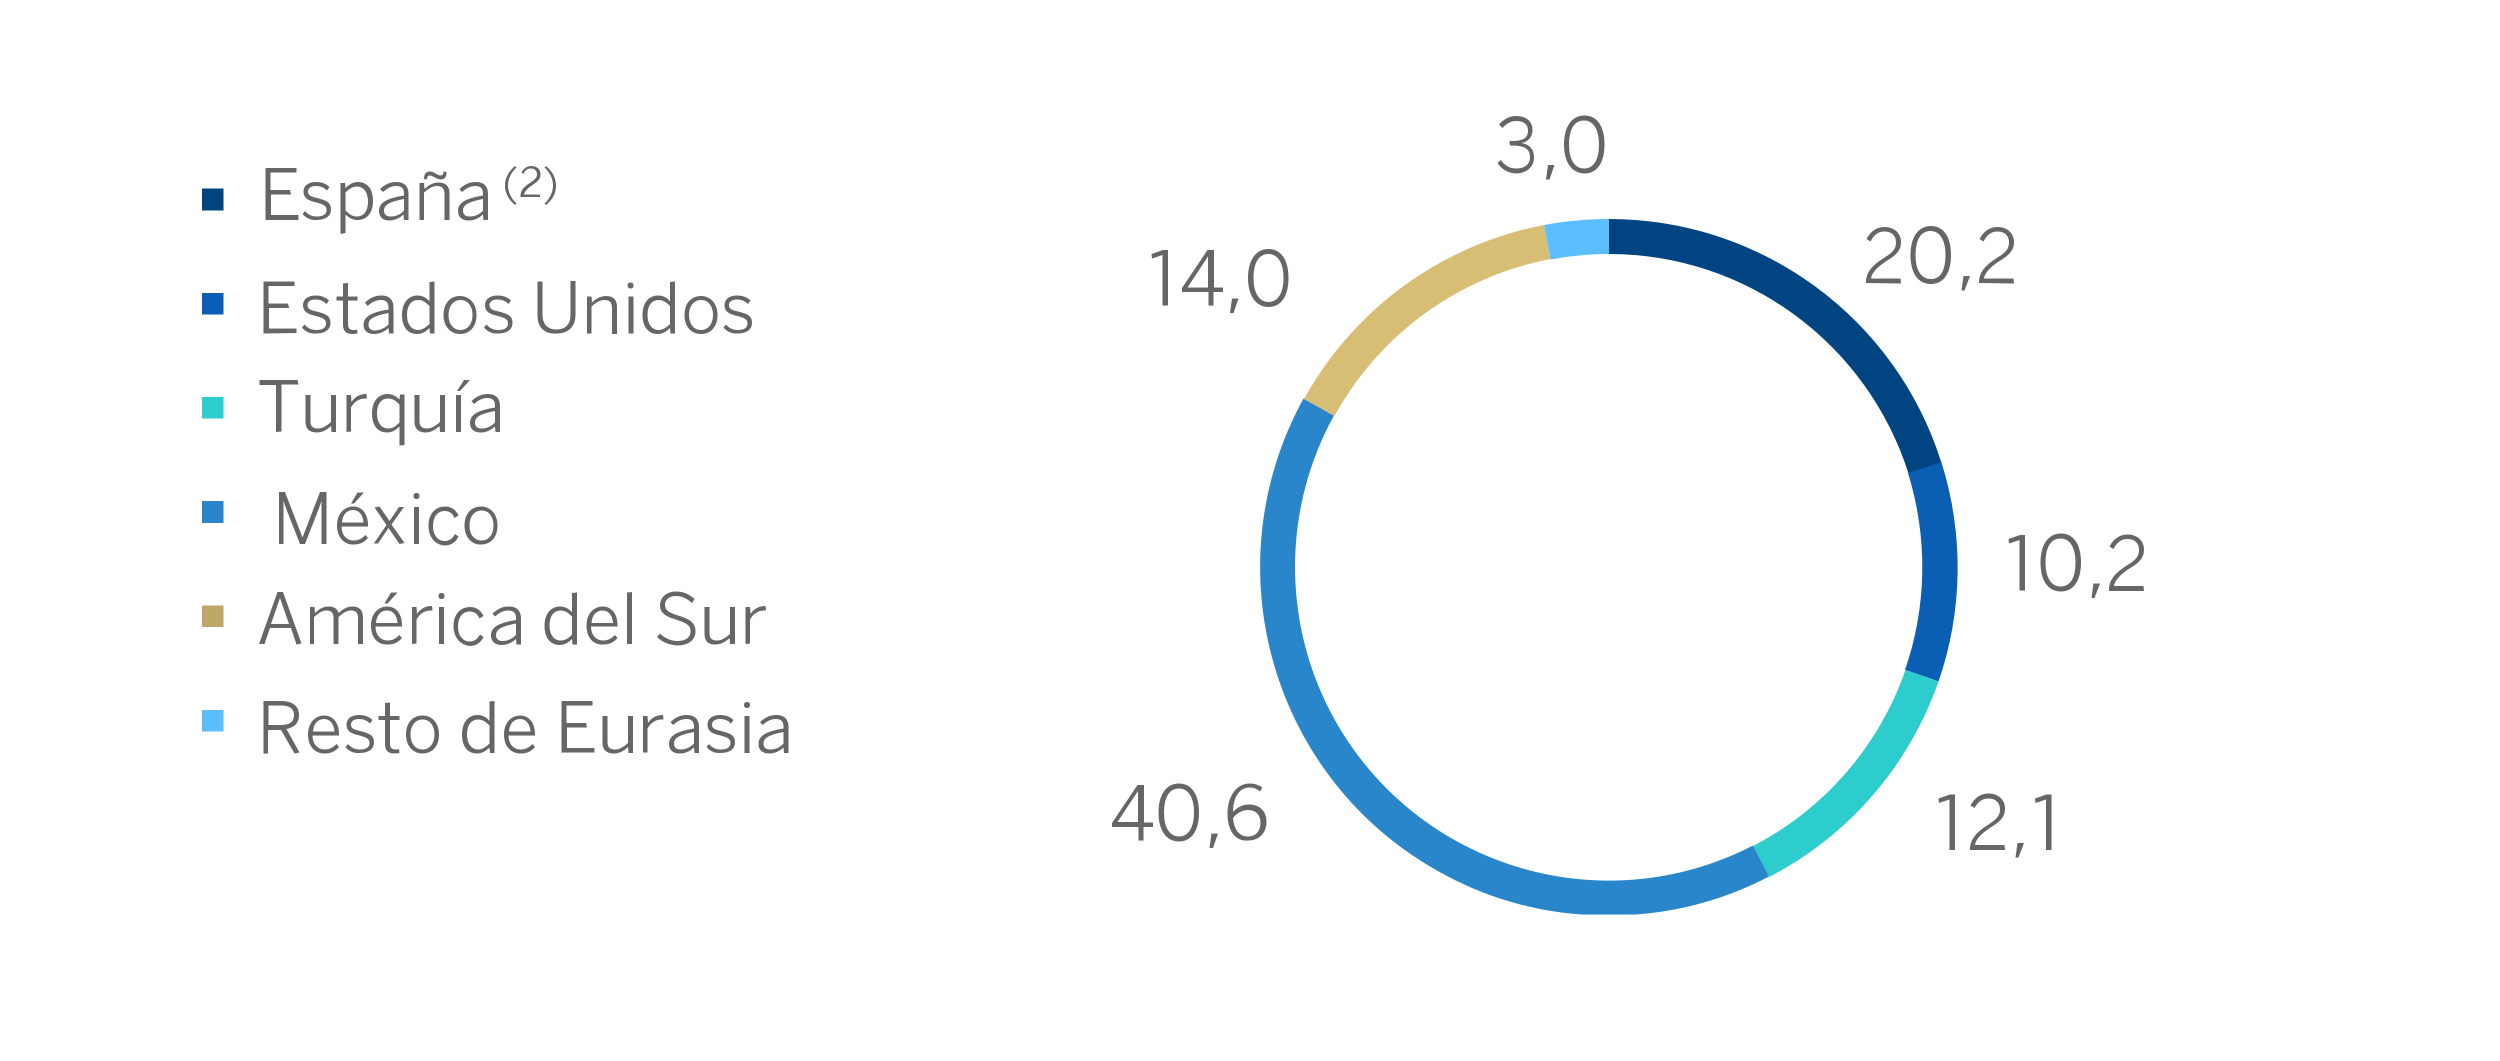 <?xml version="1.0" encoding="utf-8"?>
<!-- Generator: Adobe Illustrator 21.0.0, SVG Export Plug-In . SVG Version: 6.00 Build 0)  -->
<!DOCTYPE svg PUBLIC "-//W3C//DTD SVG 1.1//EN" "http://www.w3.org/Graphics/SVG/1.1/DTD/svg11.dtd">
<svg version="1.1" id="Capa_1" xmlns="http://www.w3.org/2000/svg" xmlns:xlink="http://www.w3.org/1999/xlink" x="0px" y="0px"
	 viewBox="0 0 500 212.2" style="enable-background:new 0 0 500 212.2;" xml:space="preserve">
<style type="text/css">
	.st0{fill:#004481;}
	.st1{fill:#0A5FB4;}
	.st2{fill:#2DCCCD;}
	.st3{fill:#2A86CA;}
	.st4{fill:#D8BE75;}
	.st5{fill:#5BBEFF;}
	.st6{fill:#666666;}
	.st7{fill:#BFA867;}
</style>
<g>
	<path class="st0" d="M388.3,92.6c-9.1-29.1-36.1-48.8-66.5-48.8v7c27.4,0,51.6,17.8,59.9,43.9L388.3,92.6z"/>
</g>
<g>
	<path class="st1" d="M387.7,136.3c4.9-14.1,5.1-29.5,0.6-43.8l-6.7,2.1c4,12.9,3.8,26.7-0.6,39.4L387.7,136.3z"/>
</g>
<g>
	<path class="st2" d="M353.8,175.4c15.9-8.2,28-22.2,33.9-39.1l-6.6-2.3c-5.3,15.2-16.2,27.8-30.5,35.2L353.8,175.4z"/>
</g>
<g>
	<path class="st3" d="M288.1,174.5c8.8,4.9,18.4,7.7,28.2,8.4h11c9.1-0.7,18.1-3.2,26.5-7.6l-3.2-6.2C319.8,185,282,173,266,142.2
		c-9.6-18.6-9.3-40.8,0.8-59.1l-6.1-3.4C242.1,113.6,254.4,156,288.1,174.5"/>
</g>
<g>
	<path class="st4" d="M308.8,45c-20.4,3.9-38,16.7-48,34.8l6.1,3.4c9-16.4,24.9-27.9,43.2-31.4L308.8,45z"/>
</g>
<g>
	<path class="st5" d="M321.8,43.8c-4.4,0-8.7,0.4-13,1.2l1.3,6.9c3.9-0.7,7.8-1.1,11.7-1.1V43.8z"/>
</g>
<g>
	<path class="st6" d="M373.2,56.6v-0.2c0-1.6,0.8-3.1,3.7-4.9c1.7-1,2.3-1.8,2.3-3c0-1.3-0.8-2.2-2.3-2.2c-1.2,0-2.1,0.6-2.8,2
		l-0.8-0.5c0.8-1.5,2-2.4,3.6-2.4c2,0,3.3,1.3,3.3,3c0,1.5-0.7,2.5-2.9,3.8c-2,1.3-3,2.5-3.1,3.5h5.9l0.1,1L373.2,56.6L373.2,56.6z"
		/>
	<path class="st6" d="M382.1,51c0-3.5,1.5-5.8,4.1-5.8s4,2.3,4,5.8s-1.4,5.8-4,5.8C383.5,56.8,382.1,54.5,382.1,51z M389.1,51
		c0-3.1-1.2-4.8-3-4.8c-1.9,0-3,1.7-3,4.8s1.2,4.8,3,4.8C388,55.9,389.1,54.2,389.1,51z"/>
	<path class="st6" d="M392.3,58.1l0.4-2.9h1.3l-1.1,2.9H392.3z"/>
	<path class="st6" d="M395.8,56.6v-0.2c0-1.6,0.8-3.1,3.7-4.9c1.7-1,2.3-1.8,2.3-3c0-1.3-0.8-2.2-2.3-2.2c-1.2,0-2.1,0.6-2.8,2
		l-0.8-0.5c0.8-1.5,2-2.4,3.6-2.4c2,0,3.3,1.3,3.3,3c0,1.5-0.7,2.5-2.9,3.8c-2,1.3-3,2.5-3.1,3.5h5.9l0.1,1L395.8,56.6L395.8,56.6z"
		/>
</g>
<g>
	<path class="st6" d="M403.9,118.1V108l-2.1,0.7l-0.1-0.9l2.3-0.8h1v11.1C405,118.1,403.9,118.1,403.9,118.1z"/>
	<path class="st6" d="M408.1,112.5c0-3.5,1.5-5.8,4.1-5.8s4,2.3,4,5.8s-1.4,5.8-4,5.8C409.5,118.3,408.1,116,408.1,112.5z
		 M415.1,112.5c0-3.1-1.2-4.8-3-4.8c-1.9,0-3,1.7-3,4.8s1.2,4.8,3,4.8C414,117.3,415.1,115.7,415.1,112.5z"/>
	<path class="st6" d="M418.3,119.6l0.4-2.9h1.3l-1.1,2.9H418.3z"/>
	<path class="st6" d="M421.8,118.1v-0.2c0-1.6,0.8-3.1,3.7-4.9c1.7-1,2.3-1.8,2.3-3c0-1.3-0.8-2.2-2.3-2.2c-1.2,0-2.1,0.6-2.8,2
		l-0.8-0.5c0.8-1.5,2-2.4,3.6-2.4c2,0,3.3,1.3,3.3,3c0,1.5-0.7,2.5-2.9,3.8c-2,1.3-3,2.5-3.1,3.5h5.9l0.1,1h-7V118.1z"/>
</g>
<g>
	<path class="st6" d="M389.9,170v-10.1l-2.1,0.7l-0.1-0.9l2.3-0.8h1V170H389.9z"/>
	<path class="st6" d="M394,170v-0.2c0-1.6,0.8-3.1,3.7-4.9c1.7-1.1,2.3-1.8,2.3-3c0-1.3-0.8-2.2-2.3-2.2c-1.2,0-2.1,0.6-2.8,1.9
		l-0.8-0.5c0.8-1.5,2-2.4,3.6-2.4c2,0,3.3,1.3,3.3,3c0,1.5-0.7,2.5-2.9,3.8c-2,1.3-3,2.5-3.1,3.5h5.9l0.1,1L394,170L394,170z"/>
	<path class="st6" d="M403.1,171.5l0.4-2.9h1.3l-1.1,2.9H403.1z"/>
	<path class="st6" d="M409.2,170v-10.1l-2.1,0.7l-0.1-0.9l2.3-0.8h1V170H409.2z"/>
</g>
<g>
	<path class="st6" d="M227.7,168.1v-2.7h-5.3v-0.8l5.1-7.6h1.3v7.5h1.8v0.9h-1.9v2.7L227.7,168.1L227.7,168.1z M223.5,164.4h4.1
		v-6.2l0,0L223.5,164.4z"/>
	<path class="st6" d="M231.7,162.5c0-3.5,1.5-5.8,4.1-5.8s4,2.3,4,5.8s-1.4,5.8-4,5.8S231.7,166,231.7,162.5z M238.8,162.5
		c0-3.1-1.2-4.8-3-4.8c-1.9,0-3,1.7-3,4.8s1.2,4.8,3,4.8S238.8,165.6,238.8,162.5z"/>
	<path class="st6" d="M241.9,169.6l0.4-2.9h1.3l-1,2.9H241.9z"/>
	<path class="st6" d="M245.5,162.7c0-3.4,1.8-6,4.4-6c1.2,0,2,0.4,2.6,0.8l-0.5,0.8c-0.6-0.5-1.1-0.8-2.1-0.8
		c-2.1,0-3.3,2.1-3.3,4.9c0.7-0.8,1.8-1.5,3.2-1.5c2.3,0,3.5,1.5,3.5,3.5c0,2.1-1.4,3.7-3.7,3.7
		C247.3,168.3,245.5,166.5,245.5,162.7z M252.1,164.6c0-1.5-0.8-2.6-2.5-2.6c-1.2,0-2.3,0.7-3,1.6c0.2,2.5,1.4,3.7,2.9,3.7
		C251,167.4,252.1,166.3,252.1,164.6z"/>
</g>
<g>
	<path class="st6" d="M232.5,61.1V51l-2.1,0.7l-0.1-0.9l2.3-0.8h1v11.1H232.5z"/>
	<path class="st6" d="M241.7,61.1v-2.7h-5.3v-0.8l5.1-7.6h1.3v7.5h1.8v0.9h-1.9v2.7C242.7,61.1,241.7,61.1,241.7,61.1z M237.5,57.5
		h4.1v-6.2l0,0L237.5,57.5z"/>
	<path class="st6" d="M246,62.6l0.4-2.9h1.3l-1,2.9H246z"/>
	<path class="st6" d="M249.6,55.6c0-3.5,1.5-5.8,4.1-5.8s4,2.3,4,5.8s-1.4,5.8-4,5.8S249.6,59,249.6,55.6z M256.7,55.6
		c0-3.1-1.2-4.8-3-4.8c-1.9,0-3,1.7-3,4.8s1.2,4.8,3,4.8C255.5,60.4,256.7,58.7,256.7,55.6z"/>
</g>
<g>
	<path class="st6" d="M299.5,32.6l0.7-0.6c0.8,1.2,1.8,1.7,3.1,1.7c1.7,0,2.7-0.9,2.7-2.2c0-1.6-0.9-2.4-3.6-2.4H302l-0.1-0.9h0.5
		c2.4,0,3.2-0.7,3.2-2.1c0-1.1-0.7-1.9-2.4-1.9c-1.1,0-2,0.6-2.7,1.4l-0.7-0.7c0.8-0.9,1.9-1.7,3.4-1.7c2.3,0,3.3,1.3,3.3,2.8
		c0,1.4-0.9,2.4-2.2,2.6c1.7,0.3,2.5,1.3,2.5,2.9c0,1.8-1.4,3.2-3.7,3.2C301.7,34.6,300.3,33.9,299.5,32.6z"/>
	<path class="st6" d="M309.2,35.9l0.4-2.9h1.3l-1,2.9H309.2z"/>
	<path class="st6" d="M312.8,28.9c0-3.5,1.5-5.8,4.1-5.8s4,2.3,4,5.8s-1.4,5.8-4,5.8C314.2,34.6,312.8,32.3,312.8,28.9z M319.8,28.9
		c0-3.1-1.2-4.8-3-4.8c-1.9,0-3,1.7-3,4.8s1.2,4.8,3,4.8C318.7,33.7,319.8,32,319.8,28.9z"/>
</g>
<g>
	<rect x="40.4" y="37.7" class="st0" width="4.3" height="4.4"/>
</g>
<g>
	<rect x="40.4" y="58.6" class="st1" width="4.3" height="4.3"/>
</g>
<g>
	<path class="st6" d="M52.7,66.7V56.3h6.2v0.9h-5.2v3.5h3.9l0.2,0.9h-4v4.1h5.5v0.9L52.7,66.7L52.7,66.7z"/>
	<path class="st6" d="M60.4,65.5l0.5-0.6c0.6,0.7,1.3,1.1,2.4,1.1c1.3,0,1.9-0.5,1.9-1.3c0-0.8-0.5-1.1-2-1.5
		c-1.8-0.4-2.6-0.9-2.6-2.2c0-1.1,0.9-1.9,2.5-1.9c1.2,0,2.1,0.4,2.7,1l-0.5,0.7c-0.6-0.6-1.3-0.9-2.2-0.9c-1.1,0-1.6,0.5-1.6,1.1
		c0,0.7,0.4,1,1.8,1.3c2,0.5,2.8,0.9,2.8,2.3c0,1.4-1.2,2.1-2.9,2.1C61.9,66.8,60.9,66.2,60.4,65.5z"/>
	<path class="st6" d="M68.6,64.9v-4.8h-1.3v-0.8h1.3v-2.6l1-0.1v2.7h1.9v0.8h-1.9v4.7c0,0.8,0.3,1.2,1.1,1.2c0.3,0,0.5,0,0.7-0.1
		l0.1,0.8c-0.2,0-0.6,0.1-1,0.1C69.3,66.8,68.6,66.3,68.6,64.9z"/>
	<path class="st6" d="M72.7,65c0-1.5,1.2-2.5,5-3.1v-0.4c0-1-0.5-1.5-1.5-1.5c-1.1,0-1.9,0.5-2.7,1.2L73,60.5
		c0.9-0.8,1.8-1.4,3.3-1.4c1.6,0,2.4,0.9,2.4,2.4v5.2h-0.9l-0.1-1.1c-0.9,0.8-1.8,1.2-2.9,1.2C73.5,66.8,72.7,66.1,72.7,65z
		 M77.7,64.9v-2.3c-3.2,0.6-4,1.3-4,2.3c0,0.8,0.5,1.2,1.3,1.2C76.1,66,77,65.6,77.7,64.9z"/>
	<path class="st6" d="M80.4,63c0-2.6,1.4-3.9,3.1-3.9c1,0,1.9,0.5,2.4,1.2v-3.9l1-0.1v10.4H86l-0.1-1.1c-0.6,0.6-1.4,1.2-2.5,1.2
		C81.7,66.8,80.4,65.6,80.4,63z M85.9,64.8v-3.6c-0.8-0.8-1.4-1.2-2.3-1.2c-1.2,0-2.2,0.9-2.2,3c0,2,1,3,2.2,3
		C84.5,66,85.1,65.5,85.9,64.8z"/>
	<path class="st6" d="M88.7,63c0-2.5,1.5-3.8,3.3-3.8s3.3,1.4,3.3,3.8c0,2.5-1.5,3.8-3.3,3.8C90.3,66.8,88.7,65.5,88.7,63z M94.5,63
		c0-1.6-0.8-3-2.4-3c-1.5,0-2.4,1.3-2.4,3c0,1.6,0.8,3,2.4,3C93.6,66,94.5,64.7,94.5,63z"/>
	<path class="st6" d="M96.8,65.5l0.5-0.6c0.6,0.7,1.3,1.1,2.4,1.1c1.3,0,1.9-0.5,1.9-1.3c0-0.8-0.5-1.1-2-1.5
		C97.8,62.8,97,62.3,97,61c0-1.1,0.9-1.9,2.5-1.9c1.2,0,2.1,0.4,2.7,1l-0.5,0.7c-0.6-0.6-1.3-0.9-2.2-0.9c-1.1,0-1.6,0.5-1.6,1.1
		c0,0.7,0.4,1,1.8,1.3c2,0.5,2.8,0.9,2.8,2.3c0,1.4-1.2,2.1-2.9,2.1C98.3,66.8,97.4,66.2,96.8,65.5z"/>
	<path class="st6" d="M107.5,63.2v-6.9h1V63c0,1.7,0.9,2.9,2.8,2.9s2.8-1.2,2.8-2.9v-6.8h1V63c0,2.1-1.2,3.7-3.8,3.7
		C108.7,66.9,107.5,65.2,107.5,63.2z"/>
	<path class="st6" d="M117.4,66.7v-7.4h0.9l0.1,1.2c0.7-0.7,1.7-1.3,2.8-1.3c1.5,0,2.2,0.8,2.2,2.2v5.4h-1v-5.2c0-1-0.4-1.6-1.5-1.6
		c-0.9,0-1.7,0.5-2.6,1.3v5.4H117.4z"/>
	<path class="st6" d="M125.5,57.1c0-0.4,0.2-0.6,0.6-0.6s0.6,0.2,0.6,0.6c0,0.4-0.2,0.6-0.6,0.6C125.8,57.7,125.5,57.5,125.5,57.1z
		 M125.7,66.7v-7.4h1v7.4H125.7z"/>
	<path class="st6" d="M128.5,63c0-2.6,1.4-3.9,3.1-3.9c1,0,1.9,0.5,2.4,1.2v-3.9l1-0.1v10.4h-0.9l-0.1-1.1c-0.6,0.6-1.4,1.2-2.5,1.2
		C129.9,66.8,128.5,65.6,128.5,63z M134,64.8v-3.6c-0.8-0.8-1.4-1.2-2.3-1.2c-1.2,0-2.2,0.9-2.2,3c0,2,1,3,2.2,3
		C132.6,66,133.3,65.5,134,64.8z"/>
	<path class="st6" d="M136.9,63c0-2.5,1.5-3.8,3.3-3.8s3.3,1.4,3.3,3.8c0,2.5-1.5,3.8-3.3,3.8S136.9,65.5,136.9,63z M142.6,63
		c0-1.6-0.8-3-2.4-3c-1.5,0-2.4,1.3-2.4,3c0,1.6,0.8,3,2.4,3C141.7,66,142.6,64.7,142.6,63z"/>
	<path class="st6" d="M144.7,65.5l0.5-0.6c0.6,0.7,1.3,1.1,2.4,1.1c1.3,0,1.9-0.5,1.9-1.3c0-0.8-0.5-1.1-2-1.5
		c-1.8-0.4-2.6-0.9-2.6-2.2c0-1.1,0.9-1.9,2.5-1.9c1.2,0,2.1,0.4,2.7,1l-0.5,0.7c-0.6-0.6-1.3-0.9-2.2-0.9c-1.1,0-1.6,0.5-1.6,1.1
		c0,0.7,0.4,1,1.8,1.3c2,0.5,2.8,0.9,2.8,2.3c0,1.4-1.2,2.1-2.9,2.1C146.2,66.8,145.3,66.2,144.7,65.5z"/>
</g>
<g>
	<rect x="40.4" y="79.4" class="st2" width="4.3" height="4.3"/>
</g>
<g>
	<path class="st6" d="M55.2,86.4V77h-3.3v-1h7.6l0.2,0.9h-3.4v9.4L55.2,86.4L55.2,86.4z"/>
	<path class="st6" d="M61.1,84.4V79h1v5.2c0,1,0.4,1.5,1.5,1.5c0.9,0,1.7-0.5,2.6-1.3V79h1v7.4h-0.9l-0.1-1.2
		c-0.7,0.7-1.7,1.3-2.8,1.3C61.8,86.5,61.1,85.7,61.1,84.4z"/>
	<path class="st6" d="M69.3,86.4V79h0.9l0.1,1.4l0,0c0.6-0.9,1.5-1.6,2.9-1.6h0.1l0.1,0.9c0,0-0.3,0-0.4,0c-1.2,0-2.2,0.7-2.8,1.8
		v4.8L69.3,86.4L69.3,86.4z"/>
	<path class="st6" d="M79.9,85.3c-0.6,0.6-1.4,1.2-2.5,1.2c-1.7,0-3-1.2-3-3.8c0-2.6,1.4-3.9,3.1-3.9c1,0,1.8,0.5,2.4,1.1l0.1-1h0.9
		V89l-1,0.1V85.3z M79.9,84.5v-3.6c-0.8-0.8-1.4-1.2-2.3-1.2c-1.2,0-2.2,0.9-2.2,3c0,2,1,3,2.2,3C78.6,85.7,79.2,85.2,79.9,84.5z"/>
	<path class="st6" d="M82.9,84.4V79h1v5.2c0,1,0.4,1.5,1.5,1.5c0.9,0,1.7-0.5,2.6-1.3V79h1v7.4h-1l-0.1-1.2
		c-0.7,0.7-1.7,1.3-2.8,1.3C83.7,86.5,82.9,85.7,82.9,84.4z"/>
	<path class="st6" d="M91.2,86.4V79h1v7.4H91.2z M92.8,76H94l-2,2.2h-0.6L92.8,76z"/>
	<path class="st6" d="M94,84.6c0-1.5,1.2-2.5,5-3.1v-0.4c0-1-0.5-1.5-1.5-1.5c-1.1,0-1.9,0.5-2.7,1.2l-0.5-0.6
		c0.9-0.8,1.8-1.4,3.3-1.4c1.6,0,2.4,0.9,2.4,2.4v5.2h-0.9L99,85.3c-0.9,0.8-1.8,1.2-2.9,1.2C94.8,86.5,94,85.8,94,84.6z M99,84.5
		v-2.3c-3.2,0.6-4,1.3-4,2.3c0,0.8,0.5,1.2,1.3,1.2C97.3,85.7,98.3,85.3,99,84.5z"/>
</g>
<g>
	<rect x="40.4" y="100.2" class="st3" width="4.3" height="4.4"/>
</g>
<g>
	<path class="st6" d="M55.8,108.8V98.4H57l3.5,9.1l0,0l3.5-9.1h1.3v10.4h-1v-8.7l0,0c-0.1,0.5-0.4,1.2-0.6,1.8l-2.7,6.9h-1l-2.7-6.9
		c-0.3-0.7-0.4-1.1-0.6-1.8l0,0v8.7H55.8z"/>
	<path class="st6" d="M67.4,105.1c0-2.6,1.7-3.8,3.2-3.8c1.7,0,3,1.3,3,3.8v0.2h-5.3c0,1.8,1.1,2.8,2.4,2.8c1,0,1.7-0.4,2.4-1.1
		l0.5,0.6c-0.8,0.9-1.6,1.3-2.9,1.3C69,109,67.4,107.6,67.4,105.1z M72.7,104.5c-0.1-1.4-0.8-2.5-2.1-2.5c-1.1,0-2.1,0.8-2.2,2.5
		H72.7z M71.5,98.5h1.3l-2,2.2h-0.6L71.5,98.5z"/>
	<path class="st6" d="M74.7,108.8l2.6-3.8l-2.4-3.5l1-0.2l2,2.9l1.9-2.8h1l-2.5,3.5l2.6,3.7l-1,0.2l-2.2-3.2l-2.1,3.1h-0.9V108.8z"
		/>
	<path class="st6" d="M82.7,99.2c0-0.4,0.2-0.6,0.6-0.6s0.6,0.2,0.6,0.6s-0.2,0.6-0.6,0.6C82.9,99.8,82.7,99.6,82.7,99.2z
		 M82.8,108.8v-7.4h1v7.4H82.8z"/>
	<path class="st6" d="M85.7,105.1c0-2.6,1.6-3.8,3.3-3.8c1.3,0,2.2,0.7,2.7,1.8l-0.8,0.5c-0.4-0.9-1-1.4-2-1.4c-1.1,0-2.3,0.8-2.3,3
		c0,1.9,1,3,2.3,3c1,0,1.6-0.5,2.1-1.4l0.7,0.5c-0.6,1.2-1.5,1.8-2.8,1.8C87.2,109,85.7,107.6,85.7,105.1z"/>
	<path class="st6" d="M92.9,105.1c0-2.5,1.5-3.8,3.3-3.8s3.3,1.4,3.3,3.8c0,2.5-1.5,3.8-3.3,3.8C94.5,109,92.9,107.6,92.9,105.1z
		 M98.7,105.1c0-1.6-0.8-3-2.4-3c-1.5,0-2.4,1.3-2.4,3c0,1.6,0.8,3,2.4,3C97.8,108.1,98.7,106.9,98.7,105.1z"/>
</g>
<g>
	<rect x="40.4" y="121.1" class="st7" width="4.3" height="4.3"/>
</g>
<g>
	<path class="st6" d="M51.8,128.8l3.7-10.4h1.1l3.7,10.3l-1,0.2l-1.1-3.3H54l-1.1,3.2L51.8,128.8L51.8,128.8z M54.2,124.8h3.6
		l-1.8-5.2l0,0L54.2,124.8z"/>
	<path class="st6" d="M62,128.8v-7.4h0.9l0.1,1.2c0.7-0.7,1.6-1.3,2.7-1.3c1.2,0,1.8,0.5,2,1.3c0.8-0.7,1.7-1.3,2.8-1.3
		c1.5,0,2.1,0.9,2.1,2.2v5.3h-1v-5.2c0-1-0.4-1.5-1.4-1.5c-0.9,0-1.6,0.5-2.5,1.3v5.4h-1v-5.2c0-1-0.4-1.5-1.4-1.5
		c-0.9,0-1.6,0.5-2.5,1.3v5.4L62,128.8L62,128.8z"/>
	<path class="st6" d="M74.2,125.1c0-2.6,1.7-3.8,3.2-3.8c1.7,0,3,1.3,3,3.8v0.2h-5.3c0,1.8,1.1,2.8,2.4,2.8c1,0,1.7-0.4,2.4-1.1
		l0.5,0.6c-0.8,0.9-1.6,1.3-2.9,1.3C75.7,129,74.2,127.7,74.2,125.1z M79.5,124.6c-0.1-1.4-0.8-2.5-2.1-2.5c-1.1,0-2.1,0.8-2.2,2.5
		H79.5z M78.2,118.5h1.3l-2,2.2h-0.6L78.2,118.5z"/>
	<path class="st6" d="M82.4,128.8v-7.4h0.9l0.1,1.4l0,0c0.6-0.9,1.5-1.6,2.9-1.6h0.1l0.1,0.9c0,0-0.3,0-0.4,0
		c-1.2,0-2.2,0.7-2.8,1.8v4.8L82.4,128.8L82.4,128.8z"/>
	<path class="st6" d="M87.7,119.2c0-0.4,0.2-0.6,0.6-0.6s0.6,0.2,0.6,0.6s-0.2,0.6-0.6,0.6C88,119.9,87.7,119.6,87.7,119.2z
		 M87.8,128.8v-7.4h1v7.4H87.8z"/>
	<path class="st6" d="M90.7,125.2c0-2.6,1.6-3.8,3.3-3.8c1.3,0,2.2,0.7,2.7,1.8l-0.8,0.5c-0.4-0.9-1-1.4-2-1.4c-1.1,0-2.3,0.8-2.3,3
		c0,1.9,1,3,2.3,3c1,0,1.6-0.5,2.1-1.4l0.7,0.5c-0.6,1.2-1.5,1.8-2.8,1.8C92.2,129,90.7,127.6,90.7,125.2z"/>
	<path class="st6" d="M98.2,127.1c0-1.5,1.2-2.5,5-3.1v-0.4c0-1-0.5-1.5-1.5-1.5c-1.1,0-1.9,0.5-2.7,1.2l-0.5-0.6
		c0.9-0.8,1.8-1.4,3.3-1.4c1.6,0,2.4,0.9,2.4,2.4v5.2h-0.9l-0.1-1.1c-0.9,0.8-1.8,1.2-2.9,1.2C99,129,98.2,128.3,98.2,127.1z
		 M103.2,127v-2.3c-3.2,0.6-4,1.3-4,2.3c0,0.8,0.5,1.2,1.3,1.2C101.6,128.2,102.5,127.7,103.2,127z"/>
	<path class="st6" d="M108.9,125.2c0-2.6,1.4-3.9,3.1-3.9c1,0,1.9,0.5,2.4,1.2v-3.9l1-0.1v10.4h-0.9l-0.1-1.1
		c-0.6,0.6-1.4,1.2-2.5,1.2C110.3,129,108.9,127.8,108.9,125.2z M114.4,126.9v-3.6c-0.8-0.8-1.4-1.2-2.3-1.2c-1.2,0-2.2,0.9-2.2,3
		c0,2,1,3,2.2,3C113,128.1,113.7,127.7,114.4,126.9z"/>
	<path class="st6" d="M117.3,125.1c0-2.6,1.7-3.8,3.2-3.8c1.7,0,3,1.3,3,3.8v0.2h-5.3c0,1.8,1.1,2.8,2.4,2.8c1,0,1.7-0.4,2.4-1.1
		l0.5,0.6c-0.8,0.9-1.6,1.3-2.9,1.3C118.8,129,117.3,127.7,117.3,125.1z M122.6,124.6c-0.1-1.4-0.8-2.5-2.1-2.5
		c-1.1,0-2.1,0.8-2.2,2.5H122.6z"/>
	<path class="st6" d="M125.4,128.8v-10.3l1-0.1v10.4H125.4z"/>
	<path class="st6" d="M131.4,127.4l0.6-0.7c0.9,0.9,2.1,1.5,3.5,1.5c1.6,0,2.6-0.7,2.6-1.9c0-1.1-0.5-1.6-2.7-2.3
		c-2.2-0.7-3.4-1.3-3.4-3c0-1.5,1.3-2.7,3.2-2.7c1.6,0,2.7,0.6,3.7,1.5l-0.5,0.8c-0.9-0.8-1.9-1.4-3.2-1.4c-1.4,0-2.2,0.8-2.2,1.7
		c0,1.2,0.7,1.6,2.9,2.3c2.2,0.7,3.2,1.4,3.2,3.1c0,1.7-1.5,2.8-3.6,2.8C133.8,129,132.4,128.4,131.4,127.4z"/>
	<path class="st6" d="M140.9,126.8v-5.4h1v5.2c0,1,0.4,1.5,1.5,1.5c0.9,0,1.7-0.5,2.6-1.3v-5.4h1v7.4h-1l-0.1-1.2
		c-0.7,0.7-1.7,1.3-2.8,1.3C141.7,129,140.9,128.2,140.9,126.8z"/>
	<path class="st6" d="M149.1,128.8v-7.4h0.9l0.1,1.4l0,0c0.6-0.9,1.5-1.6,2.9-1.6h0.1l0.1,0.9c0,0-0.3,0-0.4,0
		c-1.2,0-2.2,0.7-2.8,1.8v4.8L149.1,128.8L149.1,128.8z"/>
</g>
<g>
	<rect x="40.4" y="142" class="st5" width="4.3" height="4.3"/>
</g>
<g>
	<path class="st6" d="M52.7,150.6v-10.4h3.5c2.3,0,3.6,1,3.6,2.8c0,1.7-1,2.5-2.5,2.8l2.6,4.7l-1,0.2l-2.7-4.7h-2.6v4.7h-0.9V150.6z
		 M53.7,145h2.4c1.7,0,2.7-0.5,2.7-2c0-1.4-1-1.9-2.7-1.9h-2.4V145z"/>
	<path class="st6" d="M61.6,146.9c0-2.6,1.7-3.8,3.2-3.8c1.7,0,3,1.3,3,3.8v0.2h-5.3c0,1.8,1.1,2.8,2.4,2.8c1,0,1.7-0.4,2.4-1.1
		l0.5,0.6c-0.8,0.9-1.6,1.3-2.9,1.3C63.1,150.7,61.6,149.4,61.6,146.9z M66.9,146.3c-0.1-1.4-0.8-2.5-2.1-2.5
		c-1.1,0-2.1,0.8-2.2,2.5H66.9z"/>
	<path class="st6" d="M69.1,149.4l0.5-0.6c0.6,0.7,1.3,1.1,2.4,1.1c1.3,0,1.9-0.5,1.9-1.3s-0.5-1.1-2-1.5c-1.8-0.4-2.6-0.9-2.6-2.2
		c0-1.1,0.9-1.9,2.5-1.9c1.2,0,2.1,0.4,2.7,1l-0.5,0.7c-0.6-0.6-1.3-0.9-2.2-0.9c-1.1,0-1.6,0.5-1.6,1.1c0,0.7,0.4,1,1.8,1.3
		c2,0.5,2.8,0.9,2.8,2.3c0,1.4-1.2,2.1-2.9,2.1C70.6,150.7,69.6,150.1,69.1,149.4z"/>
	<path class="st6" d="M77,148.8V144h-1.3v-0.8H77v-2.6l1-0.1v2.7h1.9v0.8H78v4.7c0,0.8,0.3,1.2,1.1,1.2c0.3,0,0.5,0,0.7-0.1l0.1,0.8
		c-0.2,0-0.6,0.1-1,0.1C77.7,150.7,77,150.2,77,148.8z"/>
	<path class="st6" d="M81.2,146.9c0-2.5,1.5-3.8,3.3-3.8s3.3,1.4,3.3,3.8c0,2.5-1.5,3.8-3.3,3.8S81.2,149.3,81.2,146.9z M86.9,146.9
		c0-1.6-0.8-3-2.4-3c-1.5,0-2.4,1.3-2.4,3c0,1.6,0.8,3,2.4,3C86,149.9,86.9,148.6,86.9,146.9z"/>
	<path class="st6" d="M92.4,146.9c0-2.6,1.4-3.9,3.1-3.9c1,0,1.9,0.5,2.4,1.2v-3.9l1-0.1v10.4H98l-0.1-1.1c-0.6,0.6-1.4,1.2-2.5,1.2
		C93.7,150.7,92.4,149.5,92.4,146.9z M97.9,148.7v-3.6c-0.8-0.8-1.4-1.2-2.3-1.2c-1.2,0-2.2,0.9-2.2,3c0,2,1,3,2.2,3
		C96.5,149.9,97.2,149.4,97.9,148.7z"/>
	<path class="st6" d="M100.8,146.9c0-2.6,1.7-3.8,3.2-3.8c1.7,0,3,1.3,3,3.8v0.2h-5.3c0,1.8,1.1,2.8,2.4,2.8c1,0,1.7-0.4,2.4-1.1
		l0.5,0.6c-0.8,0.9-1.6,1.3-2.9,1.3C102.3,150.7,100.8,149.4,100.8,146.9z M106.1,146.3c-0.1-1.4-0.8-2.5-2.1-2.5
		c-1.1,0-2.1,0.8-2.2,2.5H106.1z"/>
	<path class="st6" d="M112.3,150.6v-10.4h6.2v0.9h-5.2v3.5h3.9l0.2,0.9h-4v4.1h5.5v0.9h-6.6V150.6z"/>
	<path class="st6" d="M120.5,148.6v-5.4h1v5.2c0,1,0.4,1.5,1.5,1.5c0.9,0,1.7-0.5,2.6-1.3v-5.4h1v7.4h-0.9l-0.1-1.2
		c-0.7,0.7-1.7,1.3-2.8,1.3C121.2,150.7,120.5,149.9,120.5,148.6z"/>
	<path class="st6" d="M128.6,150.6v-7.4h0.9l0.1,1.4l0,0c0.6-0.9,1.5-1.6,2.9-1.6h0.1l0.1,0.9c0,0-0.3,0-0.4,0
		c-1.2,0-2.2,0.7-2.8,1.8v4.8h-0.9V150.6z"/>
	<path class="st6" d="M133.8,148.8c0-1.5,1.2-2.5,5-3.1v-0.4c0-1-0.5-1.5-1.5-1.5c-1.1,0-1.9,0.5-2.7,1.2l-0.5-0.6
		c0.9-0.8,1.8-1.4,3.3-1.4c1.6,0,2.4,0.9,2.4,2.4v5.2h-0.9l-0.1-1.1c-0.9,0.8-1.8,1.2-2.9,1.2C134.6,150.7,133.8,150,133.8,148.8z
		 M138.8,148.7v-2.3c-3.2,0.6-4,1.3-4,2.3c0,0.8,0.5,1.2,1.3,1.2C137.1,149.9,138,149.5,138.8,148.7z"/>
	<path class="st6" d="M141.3,149.4l0.5-0.6c0.6,0.7,1.3,1.1,2.4,1.1c1.3,0,1.9-0.5,1.9-1.3s-0.5-1.1-2-1.5c-1.8-0.4-2.6-0.9-2.6-2.2
		c0-1.1,0.9-1.9,2.5-1.9c1.2,0,2.1,0.4,2.7,1l-0.5,0.7c-0.6-0.6-1.3-0.9-2.2-0.9c-1.1,0-1.6,0.5-1.6,1.1c0,0.7,0.4,1,1.8,1.3
		c2,0.5,2.8,0.9,2.8,2.3c0,1.4-1.2,2.1-2.9,2.1C142.8,150.7,141.9,150.1,141.3,149.4z"/>
	<path class="st6" d="M148.8,141c0-0.4,0.2-0.6,0.6-0.6c0.4,0,0.6,0.2,0.6,0.6c0,0.4-0.2,0.6-0.6,0.6S148.8,141.4,148.8,141z
		 M148.9,150.6v-7.4h1v7.4H148.9z"/>
	<path class="st6" d="M151.7,148.8c0-1.5,1.2-2.5,5-3.1v-0.4c0-1-0.5-1.5-1.5-1.5c-1.1,0-1.9,0.5-2.7,1.2l-0.5-0.6
		c0.9-0.8,1.8-1.4,3.3-1.4c1.6,0,2.4,0.9,2.4,2.4v5.2h-0.9l-0.1-1.1c-0.9,0.8-1.8,1.2-2.9,1.2C152.5,150.7,151.7,150,151.7,148.8z
		 M156.7,148.7v-2.3c-3.2,0.6-4,1.3-4,2.3c0,0.8,0.5,1.2,1.3,1.2C155.1,149.9,156,149.5,156.7,148.7z"/>
</g>
<g>
	<path class="st6" d="M53.1,44V33.6h6.2v0.9h-5.2V38h3.9l0.2,0.9h-4v4.1h5.5V44H53.1z"/>
	<path class="st6" d="M60.5,42.8l0.5-0.6c0.6,0.7,1.3,1.1,2.4,1.1c1.3,0,1.9-0.5,1.9-1.3c0-0.8-0.5-1.1-2-1.5
		c-1.8-0.4-2.6-0.9-2.6-2.2c0-1.1,0.9-1.9,2.5-1.9c1.2,0,2.1,0.4,2.7,1l-0.5,0.7c-0.6-0.6-1.3-0.9-2.2-0.9c-1.1,0-1.6,0.5-1.6,1.1
		c0,0.7,0.4,1,1.8,1.3c2,0.5,2.8,0.9,2.8,2.3c0,1.4-1.2,2.1-2.9,2.1C62.1,44.1,61.1,43.5,60.5,42.8z"/>
	<path class="st6" d="M68.1,46.8V36.6H69l0.1,1c0.6-0.6,1.4-1.2,2.5-1.2c1.7,0,3,1.2,3,3.8c0,2.6-1.4,3.8-3.1,3.8
		c-1,0-1.8-0.5-2.4-1.1v3.7L68.1,46.8z M73.6,40.3c0-2-1-3-2.2-3c-0.9,0-1.6,0.5-2.3,1.2v3.6c0.8,0.8,1.4,1.2,2.3,1.2
		C72.6,43.3,73.6,42.4,73.6,40.3z"/>
	<path class="st6" d="M75.8,42.2c0-1.5,1.2-2.5,5-3.1v-0.4c0-1-0.5-1.5-1.5-1.5c-1.1,0-1.9,0.5-2.7,1.2L76,37.8
		c0.9-0.8,1.8-1.4,3.3-1.4c1.6,0,2.4,0.9,2.4,2.4V44h-0.9l-0.1-1.1c-0.9,0.8-1.8,1.2-2.9,1.2C76.6,44.1,75.8,43.4,75.8,42.2z
		 M80.8,42.1v-2.3c-3.2,0.6-4,1.3-4,2.3c0,0.8,0.5,1.2,1.3,1.2C79.2,43.3,80.1,42.9,80.8,42.1z"/>
	<path class="st6" d="M83.9,44v-7.4h0.9l0.1,1.2c0.7-0.7,1.7-1.3,2.8-1.3c1.5,0,2.2,0.8,2.2,2.2V44h-1v-5.2c0-1-0.4-1.6-1.5-1.6
		c-0.9,0-1.7,0.5-2.6,1.3V44H83.9z M86,35.1c-0.4,0-0.6,0.2-0.6,0.8l-0.6-0.1c0-1,0.4-1.5,1.2-1.5c0.8,0,1.5,0.8,2.1,0.8
		c0.4,0,0.6-0.2,0.6-0.8l0.6,0.1c0,1-0.4,1.5-1.2,1.5C87.2,35.8,86.5,35.1,86,35.1z"/>
	<path class="st6" d="M91.6,42.2c0-1.5,1.2-2.5,5-3.1v-0.4c0-1-0.5-1.5-1.5-1.5c-1.1,0-1.9,0.5-2.7,1.2l-0.5-0.6
		c0.9-0.8,1.8-1.4,3.3-1.4c1.6,0,2.4,0.9,2.4,2.4V44h-0.9l-0.1-1.1c-0.9,0.8-1.8,1.2-2.9,1.2C92.4,44.1,91.6,43.4,91.6,42.2z
		 M96.6,42.1v-2.3c-3.2,0.6-4,1.3-4,2.3c0,0.8,0.5,1.2,1.3,1.2C95,43.3,95.9,42.9,96.6,42.1z"/>
	<path class="st6" d="M103,41c-1.3-1.1-2-2.4-2-3.9c0-1.5,0.7-2.8,2-3.9l0.3,0.3c-1,0.9-1.7,2.2-1.7,3.6c0,1.4,0.7,2.7,1.7,3.6
		L103,41z"/>
	<path class="st6" d="M104.1,39.3v-0.1c0-0.9,0.4-1.7,2-2.7c0.9-0.6,1.3-1,1.3-1.6c0-0.7-0.4-1.2-1.2-1.2c-0.7,0-1.2,0.3-1.5,1.1
		l-0.4-0.3c0.4-0.8,1.1-1.3,2-1.3c1.1,0,1.8,0.7,1.8,1.7c0,0.8-0.4,1.3-1.6,2.1c-1.1,0.7-1.6,1.4-1.7,1.9h3.2l0,0.5H104.1z"/>
	<path class="st6" d="M108.9,40.7c1-0.9,1.7-2.2,1.7-3.6c0-1.4-0.7-2.7-1.7-3.6l0.3-0.3c1.3,1.1,2,2.4,2,3.9c0,1.6-0.7,2.8-2,3.9
		L108.9,40.7z"/>
</g>
</svg>
